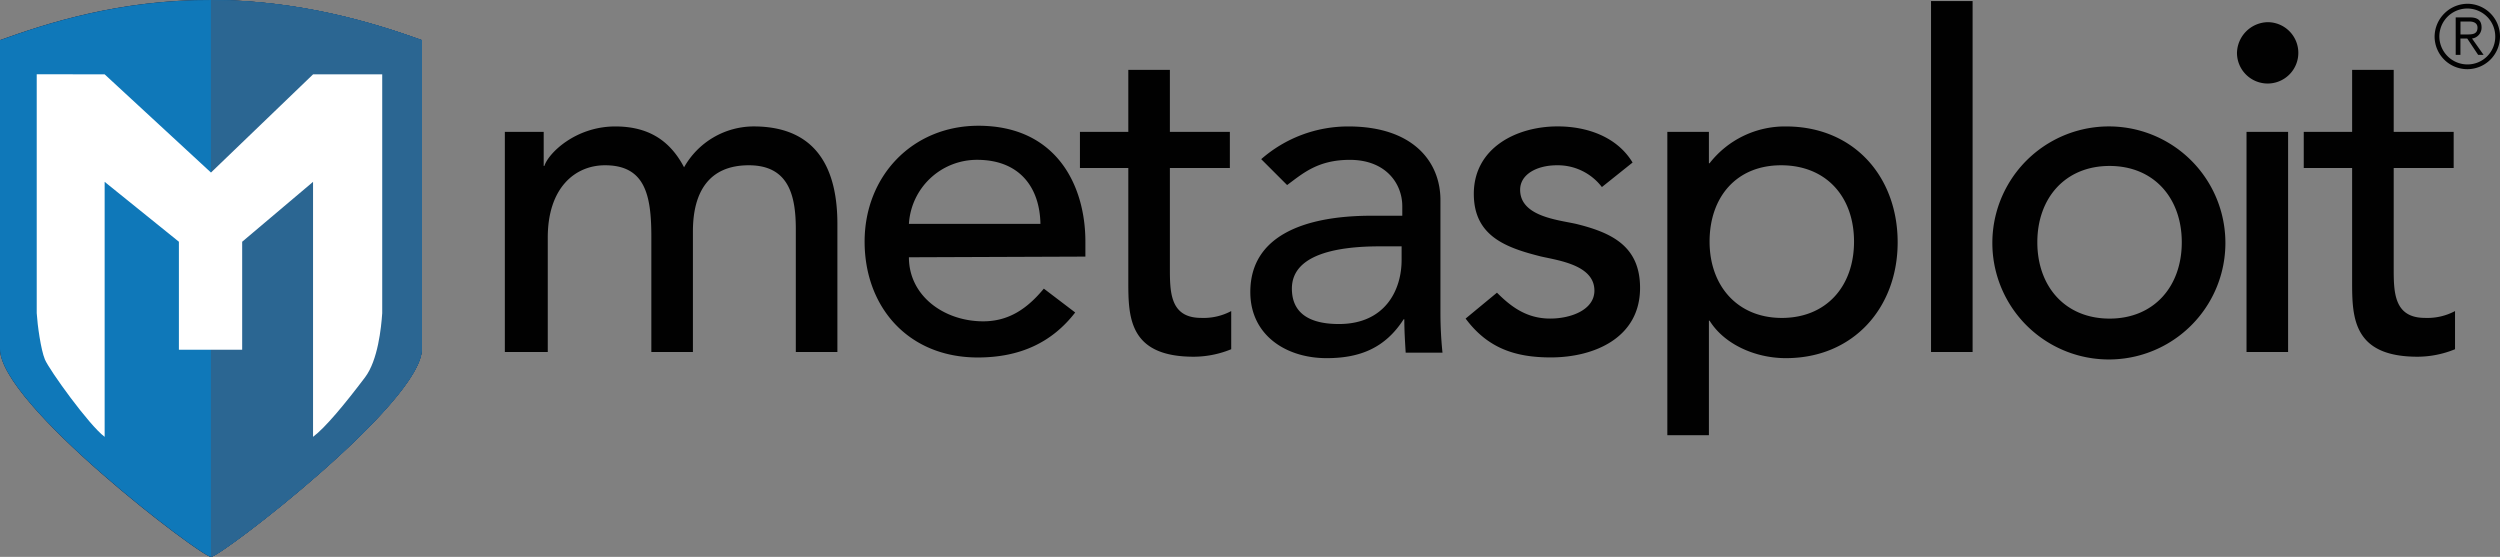 <svg xmlns="http://www.w3.org/2000/svg" xmlns:inkscape="http://www.inkscape.org/namespaces/inkscape" xmlns:sodipodi="http://sodipodi.sourceforge.net/DTD/sodipodi-0.dtd" inkscape:version="1.3.2 (091e20e, 2023-11-25, custom)" sodipodi:docname="Metasploit_logo_and_wordmark.svg" width="1000.01" height="222.75"><rect width="100%" height="100%" fill="#808080" stroke="none"/><defs><radialGradient id="a" cx="116.71" cy="156.09" r="68.37" fx="116.71" fy="156.09" gradientTransform="matrix(1 0 0 1.26 -32.81 -93.1)" gradientUnits="userSpaceOnUse"><stop offset=".03" stop-color="#fff"></stop><stop offset=".62" stop-color="#0f78b9"></stop><stop offset=".62" stop-color="#0f76b6"></stop><stop offset=".7" stop-color="#185f91"></stop><stop offset=".78" stop-color="#1f4d74"></stop><stop offset=".85" stop-color="#244160"></stop><stop offset=".93" stop-color="#273954"></stop><stop offset="1" stop-color="#283750"></stop></radialGradient></defs><path fill="#010101" d="M201.94 52.75h15.54v13.63h.27c1.64-5.18 12.54-15.8 28.35-15.8 13.08 0 21.81 5.44 27.53 16.34a32.06 32.06 0 0 1 27.8-16.35c26.98 0 33.53 19.35 33.53 38.98v51.24h-16.63V91.73c0-13.36-2.73-25.62-18.81-25.62s-22.35 10.9-22.35 26.44v48.24h-16.63V94.73c0-16.63-2.45-28.62-18.53-28.62-11.99 0-22.9 9-22.9 28.9v45.78h-17.17zm161.63 50.16c0 15.54 14.17 25.62 29.71 25.62 10.36 0 17.72-5.18 24.26-13.08l12.54 9.54c-9.27 12-22.08 18-38.98 18-27.8 0-45.25-20.18-45.25-46.35s19.08-46.34 45.52-46.34c31.07 0 42.79 23.71 42.79 46.34v6zm52.61-13.36c-.27-14.72-8.45-25.62-25.35-25.62a27.26 27.26 0 0 0-27.26 25.62h52.6zm75.77-22.35h-23.99V107c0 9.8 0 20.16 12.54 20.16 4.17.17 8.31-.77 11.99-2.73v15.26a39.78 39.78 0 0 1-14.99 3c-25.89 0-26.17-15.8-26.17-29.98V67.2h-19.35V52.74h19.35v-24.8h16.63v24.8h23.99V67.2zm12.54-3.54a52.73 52.73 0 0 1 34.89-13.08c25.89 0 36.8 14.17 36.8 29.44V125c0 5.37.27 10.74.82 16.08h-14.72c-.27-4.36-.55-8.99-.55-13.36h-.27c-7.36 11.45-17.44 15.54-30.8 15.54-16.35 0-30.53-9.27-30.53-26.44 0-22.62 21.81-30.53 48.52-30.53h12.27v-3.82c0-8.99-6.54-18.53-20.99-18.53-12.81 0-18.81 5.45-25.08 10.08l-10.36-10.36zm47.43 34.88c-15.81 0-35.16 2.73-35.16 16.9 0 10.08 7.36 14.17 18.81 14.17 18.53 0 25.08-13.63 25.08-25.62v-5.45h-8.72zm88.85-23.71a22.22 22.22 0 0 0-17.99-8.72c-7.9 0-14.72 3.54-14.72 9.81 0 10.63 14.99 12 22.35 13.63 14.45 3.54 25.62 9 25.62 25.62 0 19.9-18.26 27.8-35.71 27.8-14.45 0-25.35-3.82-34.07-15.54l12.54-10.36c5.45 5.45 11.72 10.36 21.26 10.36 8.45 0 17.72-3.54 17.72-11.18 0-10.08-13.9-11.99-21.26-13.63-14.17-3.54-26.98-8.18-26.98-25.08 0-18.26 16.9-26.98 33.53-26.98 11.72 0 23.71 4.1 29.98 14.45l-12.27 9.81zm26.17-22.08h16.63V65.3h.27a38.17 38.17 0 0 1 30.53-14.72c27.26 0 44.7 20.17 44.7 46.34s-17.72 46.34-44.7 46.34c-12.54 0-24.8-5.72-30.53-14.99h-.27v45.8h-16.63V52.75zm16.9 43.9c0 17.71 11.18 30.52 28.89 30.52s28.89-12.54 28.89-30.53c0-17.99-11.18-30.53-29.16-30.53s-28.62 12.81-28.62 30.53zM772.42.42h16.63V140.8h-16.63zm71.41 50.15a46.61 46.61 0 1 1-.54 0h.55zm0 76.87c17.72 0 28.89-12.8 28.89-30.53 0-17.72-11.18-30.53-28.89-30.53s-28.89 12.81-28.89 30.53 11.18 30.53 28.89 30.53zM907.07 8.87a12.27 12.27 0 1 1-12.27 12.27 12.57 12.57 0 0 1 12.27-12.27zm-8.45 43.88h16.63v88.04h-16.63zm82.86 14.45h-23.99V107c0 9.8 0 20.16 12.54 20.16 4.17.17 8.31-.77 11.99-2.73v15.26a39.78 39.78 0 0 1-14.99 3c-25.89 0-26.17-15.8-26.17-29.98V67.2h-19.35V52.74h19.35v-24.8h16.63v24.8h23.99V67.2zm5.45-65.69a13.08 13.08 0 1 1-13.08 13.08c.1-7.18 5.9-12.98 13.08-13.08zm0 24.26a11.08 11.08 0 0 0 11.18-10.96v-.22a11.18 11.18 0 1 0-22.36 0 11.24 11.24 0 0 0 11.18 11.18zm-2.73-3.82h-1.91V6.96h5.72c3.27 0 4.63 1.36 4.63 4.1a4.4 4.4 0 0 1-3.82 4.35l4.63 6.54h-2.18l-4.36-6.54h-2.73v6.54zm0-8.17h2.45c2.18 0 4.36 0 4.36-2.73 0-1.9-1.64-2.45-3.27-2.45h-3.54z"></path><path fill="url(#a)" d="M168.76 139.48c.17 21.47-80.49 83.27-84.38 83.27-3.89 0-84.54-61.08-84.38-83.27V16.06C18.7 9.33 47.77-.17 84.88 0c35.96.16 65.42 9.42 83.87 16.06v123.42z"></path><path fill="#283750" d="M83.92 0v5.06h.95c32.81.15 60.22 8.06 78.83 14.57v119.88c.01 1.6-1 6.56-10.67 17.95-6.4 7.54-15.29 16.37-26.41 26.25-18.39 16.34-36.49 29.83-42.22 33.4-2.32-1.45-7-4.67-14-10a512.3 512.3 0 0 1-28.19-23.13c-11.14-9.84-20.03-18.66-26.44-26.2-9.7-11.45-10.72-16.59-10.7-18.27V19.63c21.05-7.4 46.74-14.57 78.84-14.57V0m.01 0C47.28 0 18.55 9.4.01 16.06v123.42c-.17 22.2 80.66 83.27 84.38 83.27 3.89 0 84.54-61.8 84.38-83.27V16.06C150.32 9.42 120.86.16 84.9 0h-.98z"></path><path fill="#161239" d="M84.89 0h-.51v222.75c3.89 0 84.54-61.8 84.38-83.27V16.06C150.31 9.42 120.85.16 84.89 0z" opacity=".5"></path><path fill="#0f78b9" d="M168.76 139.48c.17 21.47-80.49 83.27-84.38 83.27-3.71 0-84.54-61.08-84.38-83.27V16.06C18.7 9.33 47.77-.17 84.88 0c35.96.16 65.42 9.42 83.87 16.06v123.42z"></path><path fill="#2b6692" d="M84.89 0h-.51v222.75c3.89 0 84.54-61.8 84.38-83.27V16.06C150.31 9.42 120.85.16 84.89 0z"></path><path fill="#fff" d="M125.23 29.74 84.39 69.02 41.86 29.74l-27.17-.04v95.55c.28 4.71 1.65 14.65 3.27 18.54 1.74 4.17 17.68 26.34 23.9 30.95v-102l29.7 23.96v43.2h25.31V96.7l28.35-23.96v102c4.92-3.68 12.73-13.13 20.79-23.79 5.17-6.84 6.48-19.85 6.88-25.66V29.74h-27.68z"></path></svg>